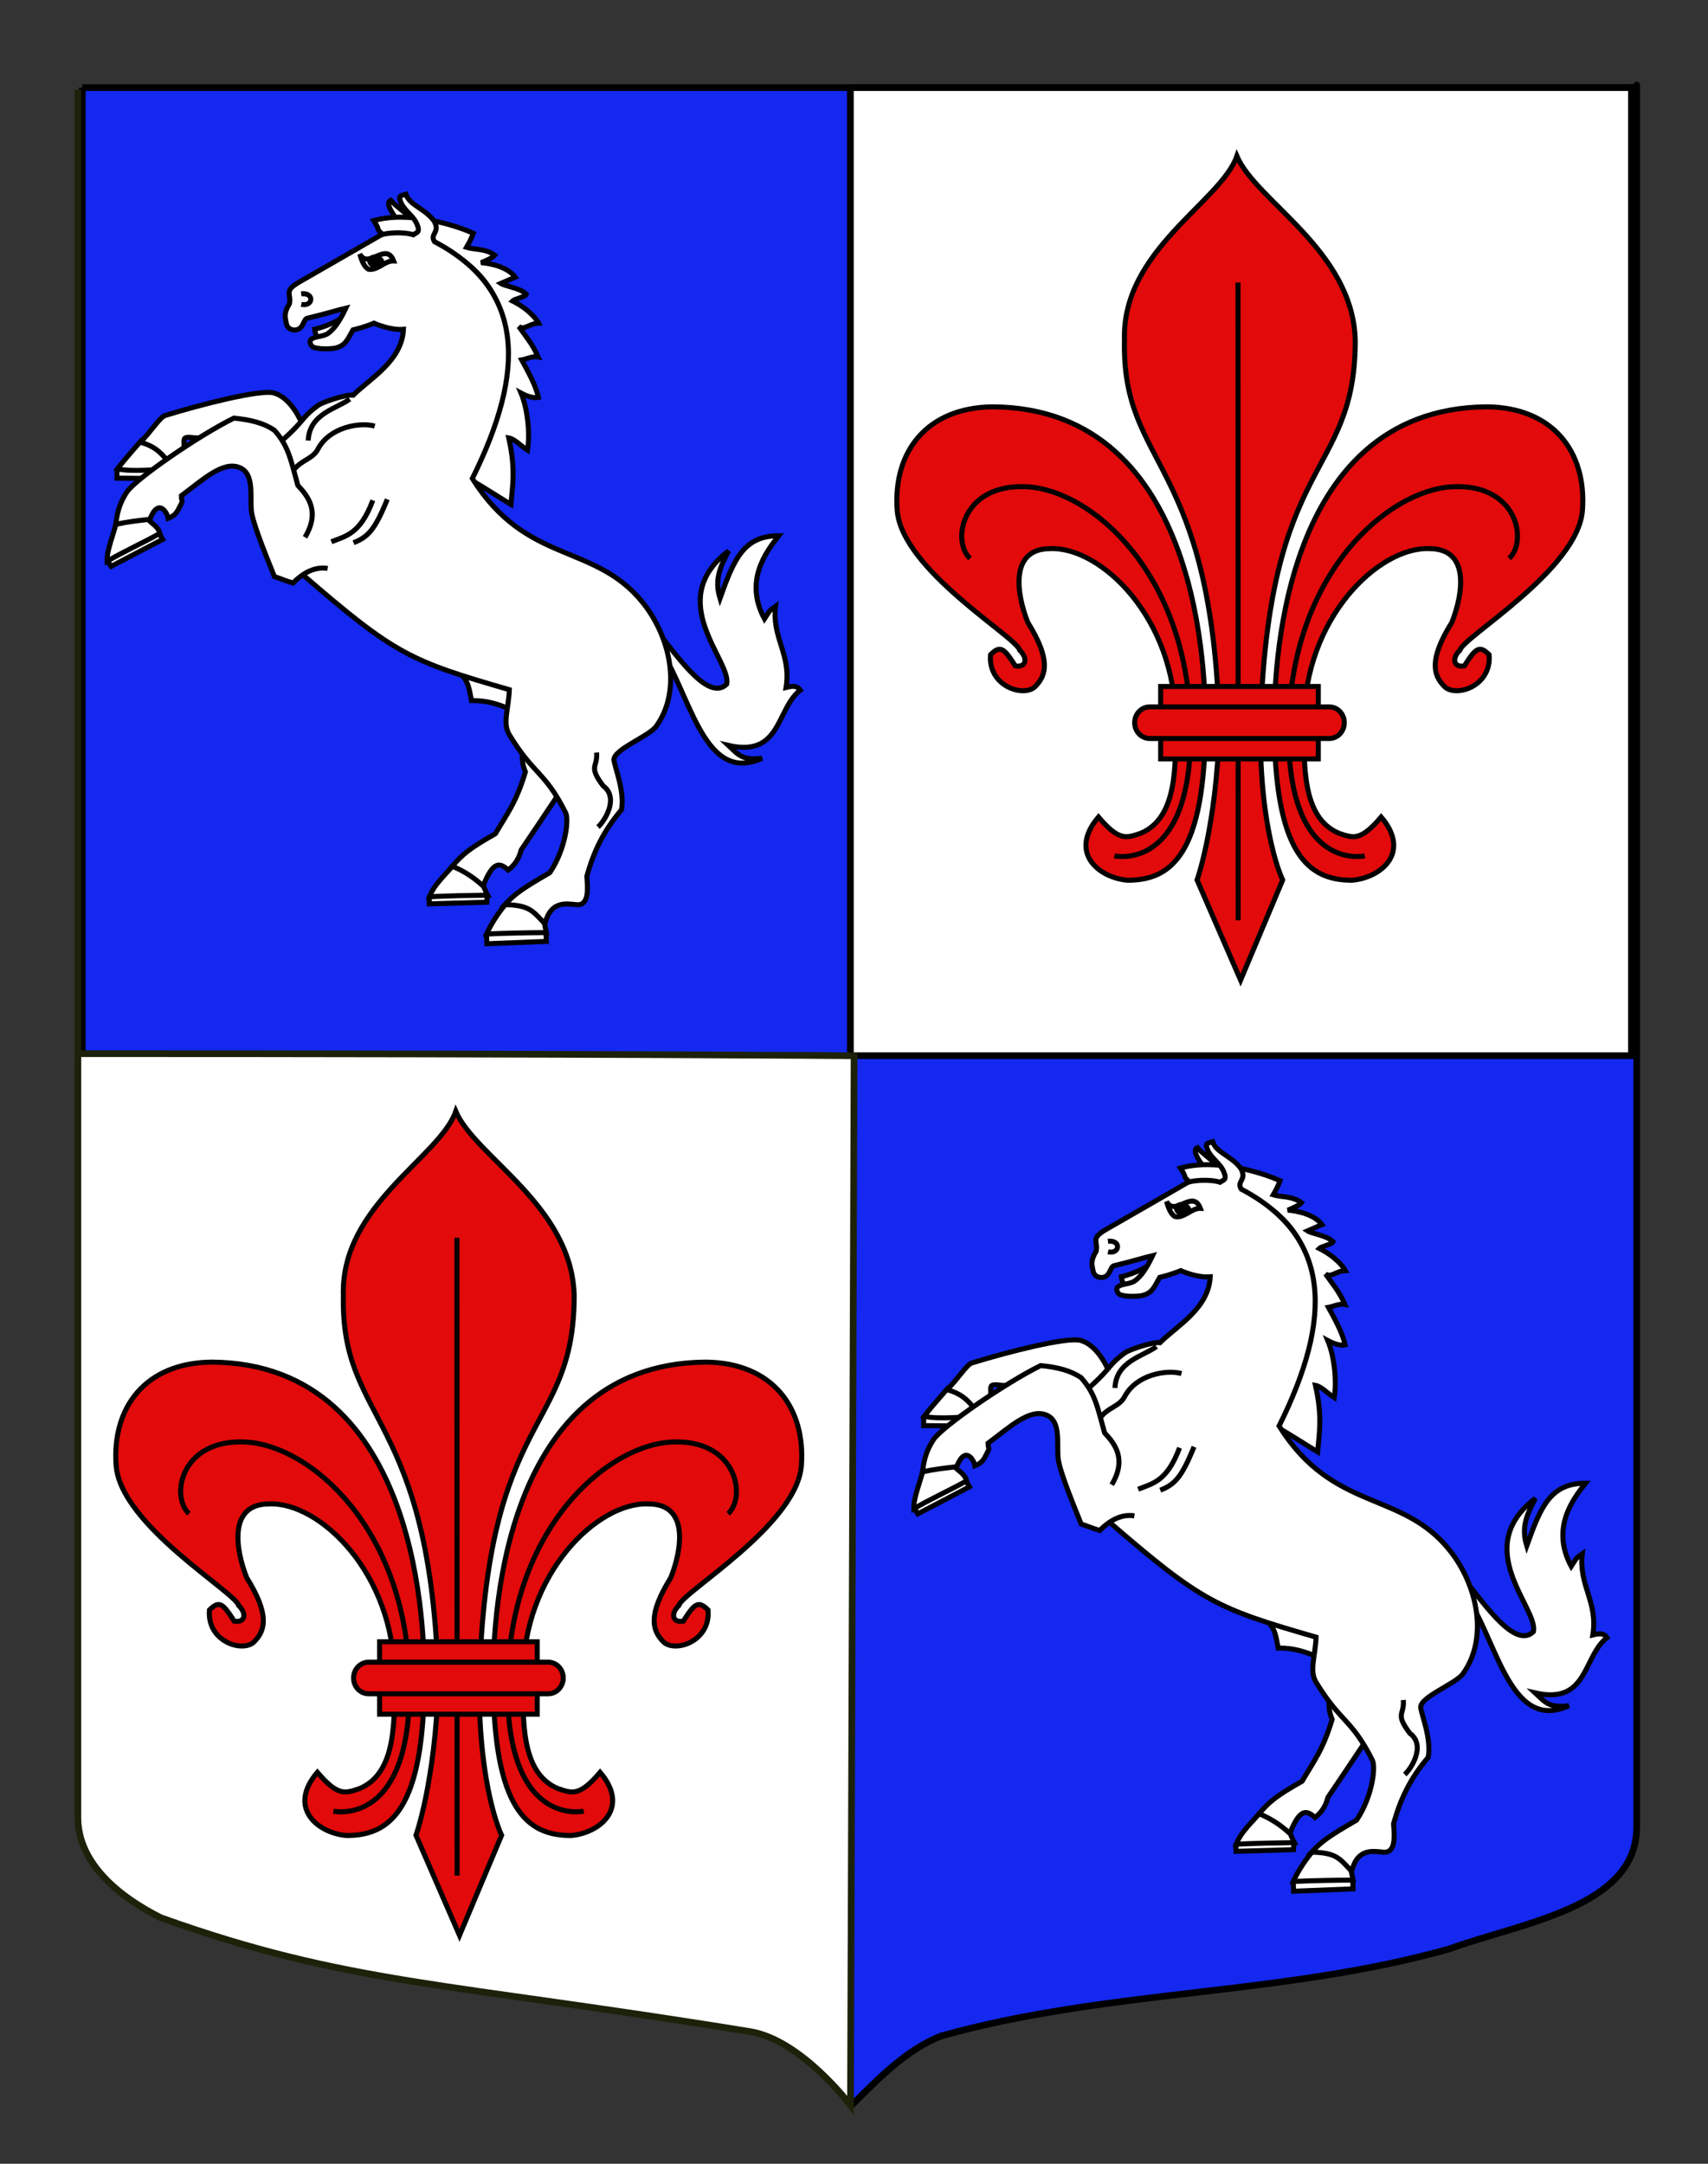 <?xml version="1.0" encoding="utf-8"?>
<!-- Generator: Adobe Illustrator 15.1.0, SVG Export Plug-In . SVG Version: 6.00 Build 0)  -->
<!DOCTYPE svg PUBLIC "-//W3C//DTD SVG 1.1//EN" "http://www.w3.org/Graphics/SVG/1.1/DTD/svg11.dtd">
<svg version="1.1"
	 id="svg2" sodipodi:version="0.32" inkscape:version="0.45+0.46pre0+devel" inkscape:output_extension="org.inkscape.output.svg.inkscape" xmlns:rdf="http://www.w3.org/1999/02/22-rdf-syntax-ns#" xmlns:dc="http://purl.org/dc/elements/1.1/" xmlns:svg="http://www.w3.org/2000/svg" xmlns:cc="http://creativecommons.org/ns#" xmlns:sodipodi="http://sodipodi.sourceforge.net/DTD/sodipodi-0.dtd" xmlns:inkscape="http://www.inkscape.org/namespaces/inkscape" sodipodi:docname="Blason_Nassau-Siegen.svg" sodipodi:docbase="C:\Documents and Settings\Jimmy\Mes documents\H‚Äö√Ñ√∂‚àö√ë‚àö‚àÇ‚Äö√†√∂‚àö√´‚Äö√†√∂‚Äö√†√á‚Äö√Ñ√∂‚àö‚Ä†‚àö‚àÇ‚Äö√Ñ√∂‚àö√ë‚Äö√Ñ‚Ä†‚Äö√Ñ√∂‚àö‚Ä†‚àö‚àÇ‚Äö√Ñ√∂‚àö‚Ä†‚àö√°¬¨¬®¬¨¬Æ¬¨¬®¬¨√Ü¬¨¬®¬¨¬Æ¬¨¬®¬¨¬©raldique\R‚Äö√Ñ√∂‚àö√ë‚àö‚àÇ‚Äö√†√∂‚àö√´‚Äö√†√∂‚Äö√†√á‚Äö√Ñ√∂‚àö‚Ä†‚àö‚àÇ‚Äö√Ñ√∂‚àö√ë‚Äö√Ñ‚Ä†‚Äö√Ñ√∂‚àö‚Ä†‚àö‚àÇ‚Äö√Ñ√∂‚àö‚Ä†‚àö√°¬¨¬®¬¨¬Æ¬¨¬®¬¨√Ü¬¨¬®¬¨¬Æ¬¨¬®¬¨¬©alisations Perso"
	 xmlns="http://www.w3.org/2000/svg" xmlns:xlink="http://www.w3.org/1999/xlink" x="0px" y="0px" width="255.118px"
	 height="323.15px" viewBox="0 0 255.118 323.15" enable-background="new 0 0 255.118 323.15" xml:space="preserve">
<rect x="0" y="0" width="255.118" height="323.15" fill="#333333" stroke="none"/>
<path id="Quartier_4" fill="#1428F0" stroke="#000000" stroke-width="0.996" d="M12.296,13.085c0,136.375,0,234.456-0.002,257.997
	c0,7,6.401,12,12.39,15c27.961,10,57.918,10,87.875,17c5.992,2,10.984,6,14.979,11c3.993-4,7.987-8,12.979-10
	c24.965-7,50.928-6,75.894-13c10.985-4,28.059-6.207,28.059-18.25c0-249.664,0-263.164,0-259.747
	C166.583,13.085,90.186,13.085,12.296,13.085"/>
<path id="Quartier1_9_" fill="#FFFFFF" stroke="#000000" stroke-width="1.004" d="M127.018,13.086c0,136.688,0,144.578,0,144.578
	h116.666c0,0,0-148.002,0-144.578C204.543,13.086,166.159,13.086,127.018,13.086"/>
<path id="Fond_ecu_1_" fill="#FFFFFF" stroke="#1C2209" d="M11.63,13.418c0,136.375,0,234.456,0,257.997c0,7,6.406,12,12.406,15
	c28,10,42.547,9.601,88,17c7.663,1.248,15,11,15,11l0.537-156.749c0,0-37.943-0.309-115.943-0.309"/>
<g id="Cheval">
	<path id="path5123" fill="#FFFFFF" stroke="#000000" stroke-width="0.75" d="M17.476,70.12l-0.015,1.289l8.135,0.072l-0.117-1.293"
		/>
	<path id="path5121" fill="#FFFFFF" stroke="#000000" stroke-width="0.75" d="M21.259,65.617c-0.926,1.1-2.605,2.921-3.707,4.4
		c2.074,0.514,6.371,0.019,8.495,0.025"/>
	<g id="g6145" transform="translate(-121.344,-150.009)">
		<path id="path5139" fill="#FFFFFF" stroke="#000000" stroke-width="0.75" d="M185.435,283.731l0.037,1.265l8.583-0.248
			l0.067-1.146"/>
		<path id="path5137" fill="#FFFFFF" stroke="#000000" stroke-width="0.75" d="M189.119,279.121
			c-0.906,1.207-2.906,2.872-3.628,4.826c1.941-0.148,6.831-0.225,8.683-0.25c-0.383-0.714-0.523-1.19-0.699-1.587"/>
	</g>
	<path id="path5155" fill="#FFFFFF" stroke="#000000" stroke-width="0.75" d="M51.583,47.255c-1.133,0.586-2.478,1.401-4.587,1.924
		c0.179,1.092,0.407,1.196,0.729,1.661"/>
	<path id="Sexe" fill="#FFFFFF" stroke="#000000" stroke-width="0.75" d="M69.142,100.953c0.82,1.067,0.961,1.933,1.276,3.675
		c2.417-0.028,3.978,0.573,5.638,1.209c0.108-1.366,0.485-3.065,0.485-3.065L69.142,100.953z"/>
	<path id="path5119" fill="#FFFFFF" stroke="#000000" stroke-width="0.75" d="M62.292,33.58c-0.891-1.242-3.137-2.708-3.933-3.674
		c-0.373,0.156-0.869,0.666,1.39,3.441"/>
	<path id="path3158" fill="#FFFFFF" stroke="#000000" stroke-width="0.75" d="M45.113,63.288c0,0-1.486-3.852-4.205-4.599
		c-2.058-0.566-11.135,1.783-16.252,3.367c-0.787,0.244-2.152,2.512-3.699,3.972c2.031,0.586,2.984,1.428,4.023,2.762
		c1.516-1.026,1.688-1.305,2.469-1.805c0.127-0.581-0.132-1.362,0.203-1.567c0.49-0.299,1.536,0.139,2.55-0.07
		c2.732-0.563,6.912-2.23,8.5-1.486c1.734,0.813,1.59,4.064,2.127,6.585"/>
	<path id="path5113_1_" fill="#FFFFFF" stroke="#000000" stroke-width="0.75" d="M76.186,104.543
		c4.402,5.419,0.593,6.691,2.292,10.739c-1.389,4.597-2.673,6.132-4.483,9.232c-3.744,2.12-4.919,3.051-6.431,4.855
		c1.462,0.611,2.971,1.458,4.598,2.955c1.521-3.9,2.556-3.447,3.752-2.389c1.008-0.792,1.587-1.667,1.944-3.023
		c2.431-3.553,7.062-10.55,7.062-10.55"/>
	<path id="Queue" fill="#FFFFFF" stroke="#000000" stroke-width="0.75" d="M97.9,95.977c5.073,6.345,6.787,21.459,15.929,17.263
		c-3.001,0.382-3.541-0.539-5.031-1.915c7.954,1.819,7.125-5.504,10.738-8.25c-0.517-0.744-1.207-0.628-2.123-0.401
		c0.8-4.958-2.124-7.333-1.577-12.106c-1.048,0.788-0.616,0.267-1.65,1.856c-3.045-5.644,0.192-9.963,2.131-12.411
		c-5.274-0.009-6.714,3.595-8.774,9.351c-0.854-2.788,0.002-4.648,1.29-7.091c-9.771,7.455,0.509,16.446-0.297,19.916
		c-2.925,2.816-7.945-5.104-11.102-8.796"/>
	<path id="Criniere" fill="#FFFFFF" stroke="#000000" stroke-width="0.75" d="M70.339,71.702
		c13.097-27.108-0.513-35.815-13.131-36.658c-1.247-1.102-0.238-0.366-1.378-2.1c5.176-1.486,12.139,0.644,14.866,1.894
		c-0.169,0.489-0.514,1.245-1.015,2.104c1.221,0.373,2.871,0.163,4.219,1.17c-0.303,0.387-1.377,0.852-2.048,1.118
		c1.392,0.092,3.992,0.647,5.107,2.159c-0.504,0.216-1.835,0.792-2.159,0.936c0.659,0.437,2.916,0.684,3.815,1.619
		c-0.144,0.396-1.728,0.685-2.052,1.008c2.447,1.224,3.614,2.772,3.887,3.312c-1.403,0.036-2.049,1.086-2.95,0.508
		c0.908,1.302,2.086,2.66,2.878,4.531c-0.823-0.164-1.691,0.324-2.452,0.446c0.895,1.633,2.128,3.837,2.488,5.602
		c-0.605,0.13-1.489-0.057-2.591-0.648c1,2.377,1.367,6.083,0.972,8.531c-0.864-0.54-1.943-1.692-2.807-1.836
		c1.079,4.751,0.54,7.307,0.324,9.935c-2.078-1.262-3.785-2.386-5.883-3.609"/>
	<path id="path5131" fill="#FFFFFF" stroke="#000000" stroke-width="0.75" d="M15.989,83.639l0.608,0.943l7.703-4.031l-0.725-1.236"
		/>
	<path id="path5129" fill="#FFFFFF" stroke="#000000" stroke-width="0.75" d="M17.324,78.177C17.036,79.618,15.9,82.24,16,83.83
		c2.04-1.246,5.517-2.842,7.88-4.174c-0.368-1.43-2.047-1.681-1.919-2.74"/>
	<path id="path5147" fill="#FFFFFF" stroke="#000000" stroke-width="0.75" d="M72.673,139.436l0.043,1.508l8.881-0.35l-0.04-1.367"
		/>
	<path id="path5145" fill="#FFFFFF" stroke="#000000" stroke-width="0.75" d="M75.51,135.037c-0.91,1.12-1.973,2.569-2.835,4.452
		c2.696-0.128,6.549-0.202,8.935-0.208c-0.372-1.583-0.356-1.948-0.477-2.598"/>
	<path id="path2184" fill="#FFFFFF" stroke="#000000" stroke-width="0.75" d="M70.552,71.465c7.942-15.995,7.962-28.206-5.65-35.371
		c-0.771-1.194,0.929-1.354-0.075-3.103c-1.391-1.882-3.64-2.314-4.201-3.979c-0.646,0.175-1.024,0.246-0.923,0.642
		c0.322,1.628,1.939,2.376,2.549,3.762c0.596,1.356-0.028,1.278-0.514,1.642c-1.594-0.5-4.318-0.263-4.898,0.075
		c-3.983,2.317-8.45,4.847-12.133,6.983c-2.4,1.392-1.16,1.718-1.478,3.248c-0.888,1.451-0.636,2.054-0.427,3.088
		c0.282,0.941,1.49,1.04,2.044,0.525c0.556-0.518,0.577-1.338,1.06-1.452c2.705-0.636,4.687-1.267,5.754-1.508
		c-0.936,1.971-1.71,3.077-2.643,3.765c-0.748,0.552-2.173,0.402-2.64,1.009c-0.211,0.275,0.109,0.916,0.352,1.027
		c0.89,0.411,2.866,0.281,3.344,0.167c1.583-0.377,1.821-1.29,2.645-2.715c1.834-0.438,3.148-1.006,3.148-1.006
		s2.343,1.088,4.397,0.923c-0.248,4.716-4.891,7.264-7.512,9.834c-1.134-0.157-4.563,1.074-5.13,1.446
		c-3.034,2.22-1.642,2.083-6.608,6.287c-0.806,0.983-0.125,11.567,4.13,19.014c13.895,12.009,16.087,12.943,30.933,17.236
		c-0.127,3.017-1.055,5.006,0.016,6.758c3.699,6.052,5.262,5.394,8.388,11.606c0.536,1.062-0.021,5.493-2.356,8.958
		c-4.217,2.446-5.214,3.181-6.719,4.783c3.774,0.067,4.2,1.004,5.987,2.857c0.872-3.513,3.226-2.994,4.734-2.853
		c1.965,0.185,1.634-2.688,1.523-4.243c1.008-3.6,2.431-6.711,5.183-9.934c0.488-2.825-1.005-6.269-1.132-7.468
		c0-1.583,5.24-3.494,6.32-5c3.854-5.382,2.134-13.303-2.002-18.46C88.8,81.01,78.658,84.398,70.552,71.465z"/>
	<path id="Naseau" fill="#FFFFFF" stroke="#000000" stroke-width="0.75" d="M44.989,43.885c2.017-0.254,1.805,1.983,0.012,1.562"/>
	<g id="Oeil" transform="translate(-121.344,-150.009)">
		<g id="g6155" transform="translate(2,2)">
			<path id="path6227" fill="#FFFFFF" stroke="#000000" stroke-width="0.75" d="M173.08,185.945c1.253,2.38,3.934-1.934,5.057,1.026
				c-1.292-0.049-2.483,1.518-3.763,1.24C173.674,187.838,173.343,186.789,173.08,185.945z"/>
			<path id="path4120" stroke="#000000" stroke-width="0.75" d="M176.398,187.43c-0.122,0.351-0.622,0.497-1.119,0.326
				c-0.498-0.17-0.806-0.593-0.689-0.945c0.116-0.353,0.612-0.502,1.111-0.336c0.499,0.166,0.812,0.587,0.701,0.941l-0.907-0.299
				L176.398,187.43z"/>
		</g>
	</g>
	<path id="path5157" fill="#FFFFFF" stroke="#000000" stroke-width="0.75" d="M89.108,112.389c0.193,2.28-1.296,1.943,0.971,4.967
		c2.421,1.772,0.281,5.229-0.756,6.155"/>
	<path fill="none" stroke="#000000" stroke-width="0.75" d="M43.16,71.697c0.864-3.023,3.353-2.754,4.319-4.607
		c1.728-3.312,6.261-4.076,8.495-3.456"/>
	<path fill="none" stroke="#000000" stroke-width="0.75" d="M46.04,65.794c0.145-4.032,4.342-4.792,6.191-6.191"/>
	<path fill="none" stroke="#000000" stroke-width="0.75" d="M49.496,80.911c2.159-0.864,4.319-1.152,6.191-6.191"/>
	<path fill="none" stroke="#000000" stroke-width="0.75" d="M52.807,81.055c2.159-0.864,3.167-1.872,5.039-6.479"/>
	<path id="Anterieur_gauche" fill="#FFFFFF" stroke="#000000" stroke-width="0.75" d="M45.558,80.238
		c2.263-3.81,0.513-6.063-1.072-7.753c-1.082-3.941-1.424-5.904-3.509-8.238c-1.646-1.096-3.516-1.546-6.032-1.804
		c-5.232,2.562-14.723,9.122-15.985,11.024c-1.258,1.894-1.458,3.366-1.682,4.845c1.876-0.398,3.154-0.535,5.112-0.759
		c1.284-3.282,2.602-0.978,2.726-0.139c1.157-0.467,1.331-0.967,1.818-1.902c0.488-0.934,0.163-0.468,0.148-1.468
		c3.224-2.409,6.231-5.237,8.701-4.216c2.2,0.908,1.55,3.996,1.759,6.4c0.173,1.993,2.667,7.899,3.445,9.881
		c0.941,0.311,1.728,0.653,2.777,0.965c2.009-2.035,3.781-2.397,5.173-2.186"/>
</g>
<g id="Cheval_1_">
	<path id="path5123_1_" fill="#FFFFFF" stroke="#000000" stroke-width="0.75" d="M137.975,211.62l-0.014,1.289l8.135,0.071
		l-0.117-1.293"/>
	<path id="path5121_1_" fill="#FFFFFF" stroke="#000000" stroke-width="0.75" d="M141.758,207.118c-0.926,1.1-2.604,2.921-3.706,4.4
		c2.074,0.514,6.371,0.019,8.495,0.024"/>
	<g id="g6145_1_" transform="translate(-121.344,-150.009)">
		<path id="path5139_1_" fill="#FFFFFF" stroke="#000000" stroke-width="0.75" d="M305.934,425.23l0.037,1.266l8.582-0.248
			l0.068-1.146"/>
		<path id="path5137_1_" fill="#FFFFFF" stroke="#000000" stroke-width="0.75" d="M309.62,420.621
			c-0.906,1.207-2.906,2.872-3.629,4.826c1.941-0.148,6.83-0.225,8.683-0.25c-0.384-0.714-0.523-1.189-0.698-1.587"/>
	</g>
	<path id="path5155_1_" fill="#FFFFFF" stroke="#000000" stroke-width="0.75" d="M172.083,188.755
		c-1.133,0.587-2.479,1.401-4.587,1.925c0.179,1.093,0.407,1.196,0.729,1.661"/>
	<path id="Sexe_1_" fill="#FFFFFF" stroke="#000000" stroke-width="0.75" d="M189.642,242.454c0.82,1.066,0.961,1.933,1.276,3.675
		c2.416-0.028,3.978,0.573,5.638,1.21c0.108-1.367,0.485-3.065,0.485-3.065L189.642,242.454z"/>
	<path id="path5119_1_" fill="#FFFFFF" stroke="#000000" stroke-width="0.75" d="M182.792,175.081
		c-0.891-1.242-3.137-2.708-3.933-3.674c-0.373,0.156-0.868,0.665,1.39,3.441"/>
	<path id="path3158_1_" fill="#FFFFFF" stroke="#000000" stroke-width="0.75" d="M165.614,204.788c0,0-1.486-3.852-4.205-4.599
		c-2.059-0.566-11.135,1.782-16.252,3.366c-0.787,0.244-2.152,2.513-3.699,3.973c2.031,0.586,2.984,1.428,4.023,2.762
		c1.516-1.027,1.688-1.306,2.469-1.805c0.128-0.581-0.132-1.363,0.203-1.568c0.49-0.299,1.535,0.139,2.551-0.07
		c2.731-0.562,6.912-2.23,8.5-1.485c1.734,0.813,1.59,4.064,2.127,6.585"/>
	<path id="path5113_2_" fill="#FFFFFF" stroke="#000000" stroke-width="0.75" d="M196.686,246.043
		c4.401,5.419,0.593,6.69,2.292,10.739c-1.39,4.597-2.673,6.132-4.483,9.232c-3.743,2.119-4.918,3.051-6.43,4.855
		c1.462,0.61,2.971,1.457,4.598,2.954c1.521-3.9,2.556-3.447,3.752-2.389c1.008-0.792,1.588-1.667,1.943-3.023
		c2.432-3.553,7.062-10.55,7.062-10.55"/>
	<path id="Queue_1_" fill="#FFFFFF" stroke="#000000" stroke-width="0.75" d="M218.401,237.477
		c5.072,6.345,6.787,21.459,15.929,17.264c-3.001,0.381-3.541-0.539-5.031-1.915c7.954,1.819,7.124-5.504,10.737-8.249
		c-0.516-0.744-1.206-0.629-2.122-0.402c0.8-4.957-2.124-7.333-1.577-12.105c-1.048,0.787-0.615,0.267-1.649,1.855
		c-3.046-5.643,0.192-9.963,2.131-12.41c-5.274-0.01-6.714,3.596-8.774,9.351c-0.854-2.788,0.002-4.648,1.289-7.091
		c-9.77,7.455,0.51,16.446-0.297,19.916c-2.925,2.816-7.944-5.104-11.102-8.797"/>
	<path id="Criniere_1_" fill="#FFFFFF" stroke="#000000" stroke-width="0.75" d="M190.839,213.202
		c13.097-27.107-0.513-35.814-13.132-36.657c-1.246-1.102-0.238-0.366-1.378-2.101c5.177-1.485,12.139,0.645,14.866,1.895
		c-0.17,0.488-0.515,1.244-1.016,2.104c1.221,0.373,2.871,0.163,4.219,1.171c-0.303,0.387-1.377,0.852-2.049,1.117
		c1.393,0.092,3.992,0.646,5.107,2.158c-0.504,0.217-1.834,0.793-2.158,0.936c0.658,0.438,2.915,0.685,3.814,1.619
		c-0.145,0.396-1.729,0.686-2.052,1.009c2.447,1.224,3.614,2.772,3.888,3.312c-1.404,0.036-2.049,1.086-2.951,0.508
		c0.908,1.303,2.087,2.66,2.879,4.531c-0.823-0.164-1.691,0.324-2.452,0.445c0.895,1.634,2.128,3.838,2.488,5.602
		c-0.604,0.131-1.489-0.057-2.591-0.648c1,2.377,1.367,6.084,0.971,8.531c-0.863-0.539-1.943-1.691-2.807-1.836
		c1.079,4.752,0.539,7.307,0.324,9.935c-2.078-1.262-3.785-2.386-5.883-3.608"/>
	<path id="path5131_1_" fill="#FFFFFF" stroke="#000000" stroke-width="0.75" d="M136.489,225.139l0.607,0.943l7.703-4.031
		l-0.725-1.236"/>
	<path id="path5129_1_" fill="#FFFFFF" stroke="#000000" stroke-width="0.75" d="M137.825,219.677
		c-0.289,1.441-1.424,4.063-1.324,5.653c2.039-1.245,5.517-2.842,7.879-4.174c-0.367-1.43-2.047-1.681-1.918-2.739"/>
	<path id="path5147_1_" fill="#FFFFFF" stroke="#000000" stroke-width="0.75" d="M193.173,280.936l0.043,1.508l8.881-0.35
		l-0.04-1.367"/>
	<path id="path5145_1_" fill="#FFFFFF" stroke="#000000" stroke-width="0.75" d="M196.01,276.538
		c-0.91,1.119-1.973,2.568-2.836,4.451c2.696-0.128,6.549-0.201,8.936-0.207c-0.373-1.584-0.357-1.949-0.477-2.599"/>
	<path id="path2184_1_" fill="#FFFFFF" stroke="#000000" stroke-width="0.75" d="M191.052,212.965
		c7.942-15.995,7.962-28.206-5.649-35.371c-0.771-1.194,0.929-1.354-0.076-3.103c-1.391-1.883-3.64-2.314-4.2-3.979
		c-0.646,0.175-1.024,0.245-0.923,0.642c0.322,1.629,1.939,2.377,2.549,3.762c0.596,1.356-0.028,1.279-0.514,1.643
		c-1.594-0.5-4.318-0.263-4.898,0.074c-3.983,2.318-8.45,4.848-12.133,6.983c-2.4,1.392-1.16,1.718-1.478,3.248
		c-0.888,1.45-0.636,2.054-0.427,3.088c0.281,0.94,1.49,1.04,2.044,0.525c0.556-0.518,0.577-1.339,1.06-1.452
		c2.705-0.635,4.688-1.267,5.755-1.508c-0.936,1.971-1.71,3.077-2.644,3.766c-0.747,0.551-2.172,0.402-2.64,1.009
		c-0.212,0.274,0.109,0.915,0.352,1.027c0.89,0.411,2.866,0.281,3.345,0.167c1.582-0.377,1.82-1.29,2.645-2.715
		c1.834-0.438,3.147-1.007,3.147-1.007s2.343,1.088,4.397,0.923c-0.248,4.717-4.891,7.264-7.513,9.835
		c-1.134-0.157-4.563,1.074-5.13,1.446c-3.033,2.22-1.642,2.083-6.608,6.287c-0.806,0.982-0.126,11.566,4.13,19.014
		c13.895,12.009,16.087,12.943,30.933,17.236c-0.128,3.017-1.055,5.006,0.017,6.758c3.699,6.053,5.262,5.394,8.387,11.606
		c0.536,1.062-0.02,5.493-2.355,8.958c-4.217,2.446-5.215,3.181-6.719,4.783c3.773,0.066,4.199,1.004,5.986,2.856
		c0.871-3.513,3.227-2.993,4.734-2.853c1.965,0.185,1.633-2.688,1.522-4.243c1.008-3.6,2.431-6.712,5.183-9.935
		c0.488-2.824-1.005-6.269-1.131-7.467c0-1.584,5.239-3.494,6.319-5.001c3.854-5.382,2.134-13.304-2.003-18.46
		C209.299,222.51,199.159,225.898,191.052,212.965z"/>
	<path id="Naseau_1_" fill="#FFFFFF" stroke="#000000" stroke-width="0.75" d="M165.489,185.385
		c2.018-0.254,1.805,1.983,0.012,1.562"/>
	<g id="Oeil_1_" transform="translate(-121.344,-150.009)">
		<g id="g6155_1_" transform="translate(2,2)">
			<path id="path6227_1_" fill="#FFFFFF" stroke="#000000" stroke-width="0.75" d="M293.58,327.445
				c1.253,2.381,3.934-1.934,5.057,1.026c-1.292-0.049-2.483,1.518-3.763,1.239C294.174,329.338,293.843,328.289,293.58,327.445z"/>
			<path id="path4120_1_" stroke="#000000" stroke-width="0.75" d="M296.899,328.93c-0.122,0.351-0.623,0.497-1.119,0.325
				c-0.498-0.17-0.807-0.592-0.689-0.945c0.116-0.352,0.612-0.502,1.111-0.336c0.498,0.166,0.812,0.587,0.701,0.941l-0.907-0.299
				L296.899,328.93z"/>
		</g>
	</g>
	<path id="path5157_1_" fill="#FFFFFF" stroke="#000000" stroke-width="0.75" d="M209.608,253.889
		c0.193,2.279-1.297,1.943,0.971,4.967c2.422,1.771,0.281,5.229-0.756,6.154"/>
	<path fill="none" stroke="#000000" stroke-width="0.75" d="M163.661,213.196c0.863-3.023,3.352-2.754,4.318-4.606
		c1.729-3.312,6.262-4.076,8.495-3.456"/>
	<path fill="none" stroke="#000000" stroke-width="0.75" d="M166.54,207.294c0.145-4.031,4.342-4.791,6.191-6.191"/>
	<path fill="none" stroke="#000000" stroke-width="0.75" d="M169.996,222.411c2.159-0.863,4.319-1.152,6.19-6.191"/>
	<path fill="none" stroke="#000000" stroke-width="0.75" d="M173.307,222.555c2.158-0.864,3.167-1.873,5.039-6.479"/>
	<path id="Anterieur_gauche_1_" fill="#FFFFFF" stroke="#000000" stroke-width="0.75" d="M166.058,221.738
		c2.263-3.81,0.513-6.063-1.071-7.753c-1.082-3.941-1.425-5.904-3.51-8.238c-1.645-1.096-3.516-1.547-6.031-1.805
		c-5.232,2.562-14.724,9.122-15.986,11.023c-1.258,1.895-1.458,3.366-1.682,4.846c1.876-0.398,3.154-0.535,5.112-0.76
		c1.284-3.281,2.603-0.978,2.726-0.139c1.157-0.467,1.332-0.967,1.818-1.902c0.488-0.934,0.164-0.469,0.148-1.469
		c3.225-2.408,6.232-5.236,8.701-4.216c2.2,0.908,1.551,3.996,1.76,6.4c0.173,1.993,2.666,7.899,3.445,9.881
		c0.941,0.311,1.727,0.653,2.777,0.965c2.009-2.035,3.78-2.397,5.173-2.186"/>
</g>
<g id="Fleur_de_lys">
	<g>
		<path id="path4230" fill="#E20A0A" stroke="#000000" stroke-width="0.75" d="M63.377,250.512c0-5.658-0.22-46.922-31.8-47.089
			c-9.904,0.118-14.866,6.799-14.234,15.437c0.65,8.907,17.899,18.988,18.292,20.9c1.239,1.18,1.02,2.641-0.652,2.354
			c-1.67-2.624-2.216-3.147-3.696-1.675c-0.415,4.748,5.01,6.438,6.681,4.748c1.67-1.688,2.333-4.021-1.113-9.561
			c-1.671-4.199-2.784-11.021,3.34-11.021c7.545-0.334,18.728,10.346,18.728,25.906c0,6.184,0.398,14.256-5.212,16.605
			c-2.115,0.689-3.177,1.246-6.305-2.432c-4.56,5.359,0.11,9.108,4.369,9.443C58.165,274.13,63.377,270.456,63.377,250.512z"/>
		<path id="path3470" fill="#E20A0A" stroke="#000000" stroke-width="0.75" d="M73.667,250.512c0-5.658,0.22-46.922,31.801-47.089
			c9.903,0.118,14.864,6.799,14.233,15.437c-0.651,8.907-17.899,18.988-18.292,20.9c-1.239,1.18-1.021,2.641,0.652,2.354
			c1.67-2.624,2.216-3.147,3.695-1.675c0.414,4.748-5.011,6.438-6.681,4.748c-1.67-1.688-2.333-4.021,1.114-9.561
			c1.67-4.199,2.784-11.021-3.34-11.021c-7.545-0.334-18.728,10.344-18.728,25.906c0,6.184-0.398,14.256,5.212,16.605
			c2.115,0.689,3.177,1.246,6.305-2.432c4.56,5.359-0.11,9.108-4.368,9.443C78.879,274.13,73.667,270.456,73.667,250.512z"/>
		<g id="g2416">
			<path id="path3464" fill="#E20A0A" stroke="#000000" stroke-width="0.75" d="M68.078,165.973
				c-2.344,6.824-17.213,14.045-16.79,27.488c-0.424,19.297,13.13,17.383,14.185,58.059c-0.498,14.693-3.34,22.568-3.34,22.568
				l6.502,14.957l6.286-14.957c0,0-3.399-6.826-3.34-22.568c1.055-41.201,14.185-37.188,14.185-58.059
				C85.381,180.018,71.001,172.795,68.078,165.973z"/>
			<path id="path5008" fill="#E20A0A" stroke="#000000" stroke-width="0.75" d="M68.25,184.858
				c0.027,95.264,0.027,95.264,0.027,95.264l0,0l0,0"/>
		</g>
	</g>
	<g id="Sans_fond">
		<path id="path4996" fill="none" stroke="#000000" stroke-width="0.75" d="M28.225,226.068c-2.838-2.677-1.136-11.239,8.517-10.704
			c9.651,0.535,23.845,12.845,24.413,35.322c0.567,22.479-11.355,19.803-11.355,19.803"/>
		<path id="path4236" fill="none" stroke="#000000" stroke-width="0.75" d="M108.758,226.068c2.839-2.677,1.136-11.239-8.516-10.704
			s-23.845,12.845-24.413,35.322c-0.567,22.479,11.355,19.803,11.355,19.803"/>
	</g>
	<g id="Anneau">
		<path id="rect1932" fill="#E20A0A" stroke="#000000" stroke-width="0.75" d="M56.695,245.188h23.55v10.819h-23.55V245.188
			L56.695,245.188z"/>
		<path id="rect1930" fill="#E20A0A" stroke="#000000" stroke-width="0.75" d="M55.067,248.237h26.805
			c1.25,0,2.255,1.053,2.255,2.361s-1.005,2.361-2.255,2.361H55.067c-1.249,0-2.255-1.053-2.255-2.361
			C52.812,249.29,53.818,248.237,55.067,248.237z"/>
	</g>
</g>
<g id="Fleur_de_lys_1_">
	<g>
		<path id="path4230_1_" fill="#E20A0A" stroke="#000000" stroke-width="0.75" d="M180.043,107.846
			c0-5.658-0.22-46.922-31.801-47.089c-9.903,0.118-14.865,6.799-14.233,15.437c0.65,8.907,17.899,18.988,18.292,20.9
			c1.238,1.18,1.02,2.641-0.652,2.354c-1.67-2.624-2.216-3.147-3.695-1.675c-0.415,4.748,5.01,6.438,6.681,4.748
			c1.67-1.688,2.333-4.021-1.113-9.561c-1.671-4.199-2.784-11.021,3.34-11.021c7.545-0.334,18.728,10.346,18.728,25.906
			c0,6.184,0.398,14.256-5.212,16.605c-2.114,0.689-3.177,1.246-6.305-2.432c-4.56,5.359,0.11,9.108,4.368,9.443
			C174.831,131.463,180.043,127.789,180.043,107.846z"/>
		<path id="path3470_1_" fill="#E20A0A" stroke="#000000" stroke-width="0.75" d="M190.333,107.846
			c0-5.658,0.22-46.922,31.801-47.089c9.903,0.118,14.864,6.799,14.233,15.437c-0.65,8.907-17.899,18.988-18.291,20.9
			c-1.24,1.18-1.021,2.641,0.651,2.354c1.671-2.624,2.216-3.147,3.695-1.675c0.414,4.748-5.011,6.438-6.681,4.748
			c-1.671-1.688-2.334-4.021,1.113-9.561c1.67-4.199,2.783-11.021-3.34-11.021c-7.546-0.334-18.729,10.344-18.729,25.906
			c0,6.184-0.398,14.256,5.212,16.605c2.114,0.689,3.177,1.246,6.305-2.432c4.56,5.359-0.11,9.108-4.368,9.443
			C195.545,131.463,190.333,127.789,190.333,107.846z"/>
		<g id="g2416_1_">
			<path id="path3464_1_" fill="#E20A0A" stroke="#000000" stroke-width="0.75" d="M184.745,23.307
				c-2.344,6.824-17.213,14.045-16.789,27.488c-0.424,19.297,13.13,17.383,14.184,58.059c-0.498,14.693-3.34,22.568-3.34,22.568
				l6.502,14.957l6.287-14.957c0,0-3.4-6.826-3.341-22.568c1.055-41.201,14.185-37.188,14.185-58.059
				C202.047,37.352,187.668,30.128,184.745,23.307z"/>
			<path id="path5008_1_" fill="#E20A0A" stroke="#000000" stroke-width="0.75" d="M184.917,42.192
				c0.027,95.264,0.027,95.264,0.027,95.264l0,0l0,0"/>
		</g>
	</g>
	<g id="Sans_fond_1_">
		<path id="path4996_1_" fill="none" stroke="#000000" stroke-width="0.75" d="M144.891,83.402
			c-2.838-2.677-1.135-11.239,8.518-10.704c9.65,0.535,23.844,12.845,24.412,35.322c0.567,22.479-11.355,19.803-11.355,19.803"/>
		<path id="path4236_1_" fill="none" stroke="#000000" stroke-width="0.75" d="M225.424,83.402
			c2.839-2.677,1.136-11.239-8.516-10.704c-9.652,0.535-23.846,12.845-24.414,35.322c-0.566,22.479,11.355,19.803,11.355,19.803"/>
	</g>
	<g id="Anneau_1_">
		<path id="rect1932_1_" fill="#E20A0A" stroke="#000000" stroke-width="0.75" d="M173.362,102.522h23.549v10.819h-23.549V102.522
			L173.362,102.522z"/>
		<path id="rect1930_1_" fill="#E20A0A" stroke="#000000" stroke-width="0.75" d="M171.734,105.571h26.805
			c1.249,0,2.255,1.053,2.255,2.361s-1.006,2.361-2.255,2.361h-26.805c-1.249,0-2.255-1.053-2.255-2.361
			S170.485,105.571,171.734,105.571z"/>
	</g>
</g>
</svg>
